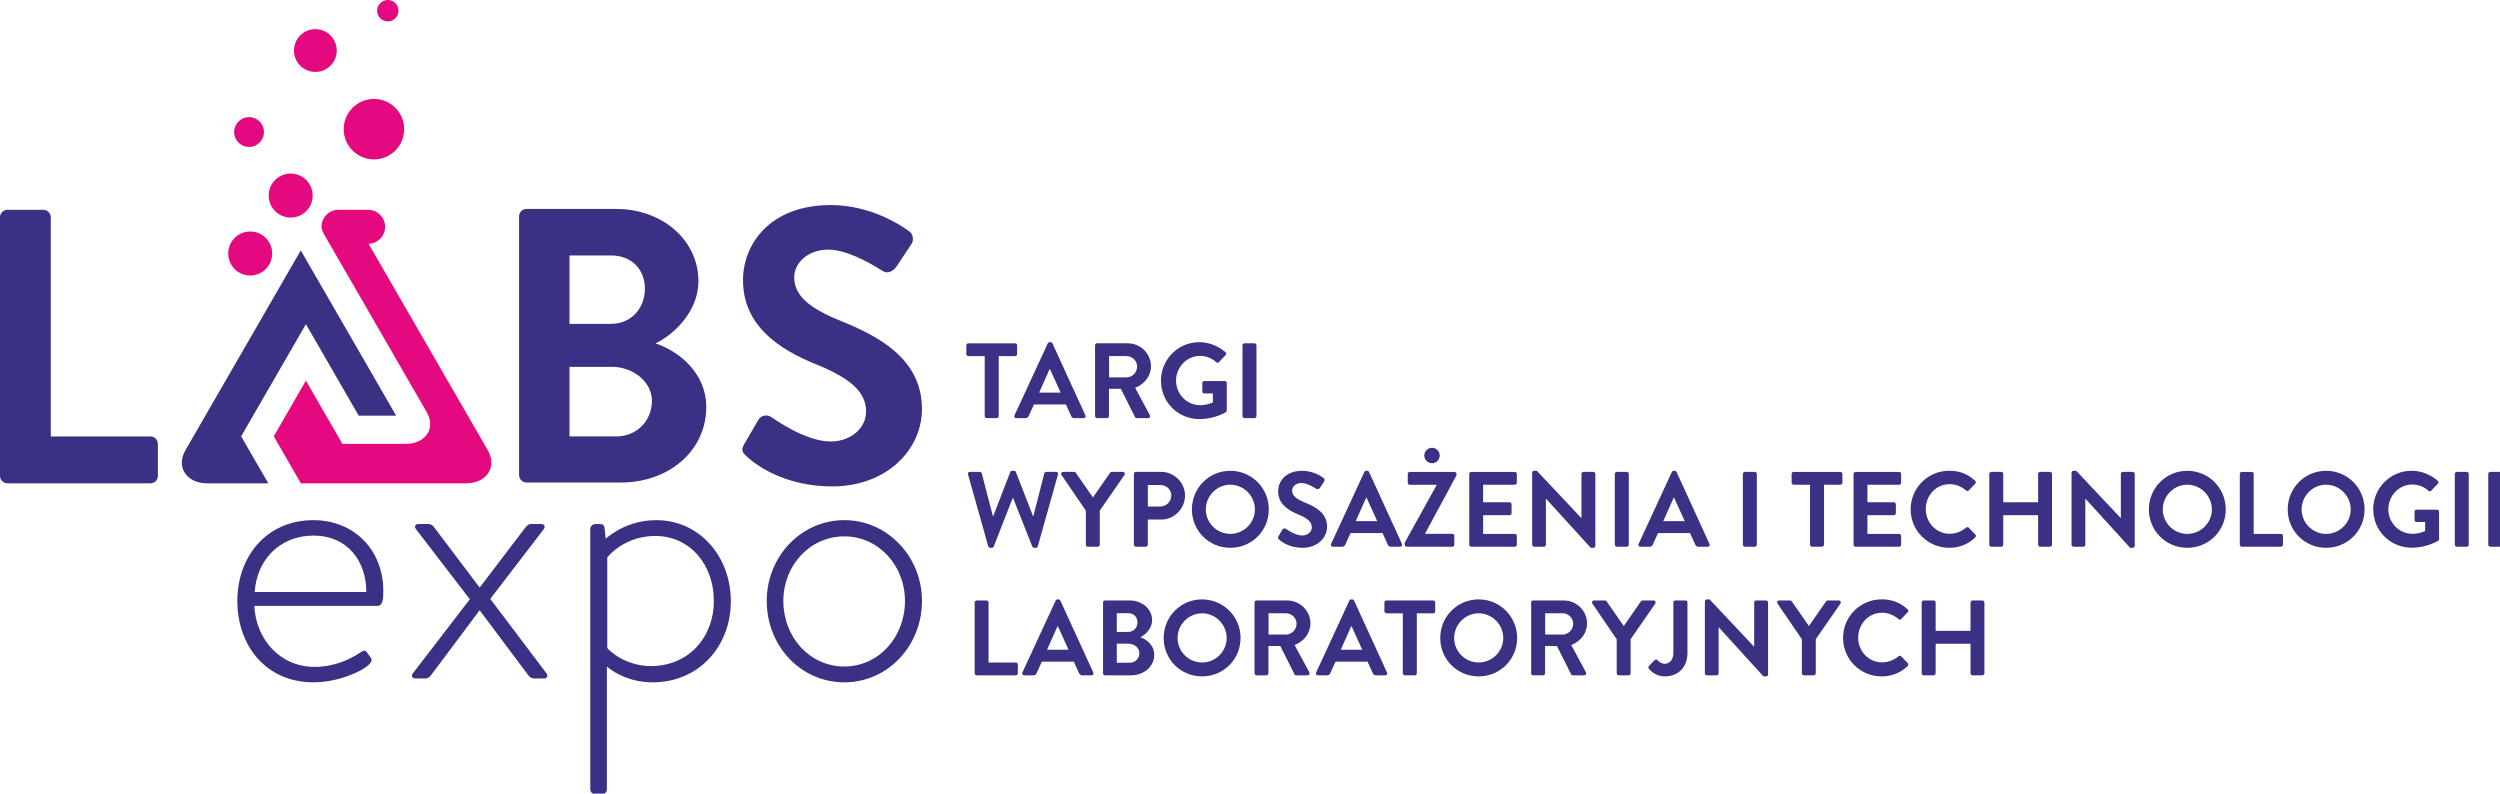 <?xml version="1.0" encoding="UTF-8" standalone="no"?>
<!-- Created with Inkscape (http://www.inkscape.org/) -->

<svg
   xmlns:dc="http://purl.org/dc/elements/1.1/"
   xmlns:cc="http://creativecommons.org/ns#"
   xmlns:rdf="http://www.w3.org/1999/02/22-rdf-syntax-ns#"
   xmlns:svg="http://www.w3.org/2000/svg"
   xmlns="http://www.w3.org/2000/svg"
   xmlns:sodipodi="http://sodipodi.sourceforge.net/DTD/sodipodi-0.dtd"
   xmlns:inkscape="http://www.inkscape.org/namespaces/inkscape"
   width="648.705mm"
   height="205.923mm"
   viewBox="0 0 648.705 205.923"
   version="1.1"
   id="svg8"
   inkscape:version="0.92.4 (5da689c313, 2019-01-14)"
   sodipodi:docname="Labs_e.svg">
  <defs
     id="defs2">
    <style
       id="style4518"
       type="text/css">
   <![CDATA[
    .fil2 {fill:#E5097F}
    .fil1 {fill:#3A3185}
    .fil0 {fill:#3A3185;fill-rule:nonzero}
   ]]>
  </style>
  </defs>
  <sodipodi:namedview
     id="base"
     pagecolor="#ffffff"
     bordercolor="#666666"
     borderopacity="1.0"
     inkscape:pageopacity="0.0"
     inkscape:pageshadow="2"
     inkscape:zoom="0.24748737"
     inkscape:cx="346.32369"
     inkscape:cy="932.63468"
     inkscape:document-units="mm"
     inkscape:current-layer="Warstwa_x0020_1"
     showgrid="false"
     inkscape:window-width="1920"
     inkscape:window-height="1001"
     inkscape:window-x="1911"
     inkscape:window-y="284"
     inkscape:window-maximized="1" />
  <g
     inkscape:label="Layer 1"
     inkscape:groupmode="layer"
     id="layer1"
     transform="translate(124.112,-100.134)">
    <g
       style="clip-rule:evenodd;fill-rule:evenodd;image-rendering:optimizeQuality;shape-rendering:geometricPrecision;text-rendering:geometricPrecision"
       id="g4647"
       transform="matrix(0.457,0,0,0.457,-124.528,100.134)">
      <g
         id="Warstwa_x0020_1">

  <path
   id="path4523"
   d="m 0.91,270.22 c 0,2.22 1.78,4.22 4.22,4.22 h 81.21 c 2.44,0 4.22,-2 4.22,-4.22 v -18.19 c 0,-2.22 -1.78,-4.22 -4.22,-4.22 H 29.76 V 123.34 c 0,-2.22 -2,-4.22 -4.22,-4.22 H 5.13 c -2.44,0 -4.22,2 -4.22,4.22 z"
   class="fil0"
   inkscape:connector-curvature="0"
   style="fill:#3a3185;fill-rule:nonzero" />

  <path
   id="path4525"
   d="m 295.64,269.74 c 0,2.22 1.78,4.22 4.22,4.22 h 53.69 c 27.07,0 48.37,-17.97 48.37,-42.82 0,-20.41 -17.08,-32.39 -28.84,-36.17 10.43,-4.88 24.4,-18.19 24.4,-35.28 0,-23.3 -20.41,-41.05 -46.81,-41.05 h -50.81 c -2.44,0 -4.22,2 -4.22,4.22 z m 28.62,-85.86 V 145.05 H 348 c 11.32,0 19.08,7.77 19.08,18.86 0,11.09 -7.77,19.97 -19.08,19.97 z m 0,63.9 v -39.49 h 24.18 c 11.54,0 22.63,8.21 22.63,19.3 0,11.54 -8.88,20.19 -19.97,20.19 h -26.85 z"
   class="fil0"
   inkscape:connector-curvature="0"
   style="fill:#3a3185;fill-rule:nonzero" />

  <path
   d="m 424.55,258.87 c 4.44,4.22 20.86,17.31 48.81,17.31 31.29,0 51.03,-21.08 51.03,-43.93 0,-28.62 -24.85,-41.49 -46.37,-50.14 -17.97,-7.32 -26.18,-14.42 -26.18,-24.85 0,-7.1 6.88,-15.53 19.52,-15.53 12.2,0 29.07,11.09 30.84,12.2 2.66,1.78 5.99,0 7.77,-2.66 l 8.43,-12.65 c 1.55,-2.22 0.89,-5.99 -1.33,-7.32 -4.44,-3.33 -21.74,-14.87 -44.37,-14.87 -35.28,0 -49.92,22.85 -49.92,42.6 0,26.18 20.86,39.49 41.71,47.93 18.64,7.54 28.18,15.31 28.18,26.63 0,9.54 -8.65,17.08 -20.19,17.08 -14.42,0 -32.39,-13.09 -33.5,-13.76 -2,-1.55 -5.77,-1.55 -7.54,1.55 l -7.99,13.76 c -2,3.55 -0.89,4.66 1.11,6.66 z"
   class="fil0"
   id="1"
   inkscape:connector-curvature="0"
   style="fill:#3a3185;fill-rule:nonzero" />

  <path
   id="path4528"
   d="m 143.68,190.7 -37.41,64.79 c -5.95,10.3 1.33,18.95 12.14,18.95 h 34.84 l -15.41,-26.69 36.76,-63.68 29.99,51.95 h 21.26 l -54.17,-93.83 -28.01,48.51 z"
   class="fil1"
   inkscape:connector-curvature="0"
   style="fill:#3a3185" />

  <path
   id="path4530"
   d="m 135.67,341.16 c 0,25.65 16.44,46.26 43.19,46.26 13.59,0 27.41,-5.92 31.79,-10.3 1.31,-1.32 1.53,-2.63 0.88,-3.51 l -2.19,-3.07 c -1.1,-1.53 -1.97,-1.31 -3.95,0 -5.26,3.51 -14.25,8.11 -25.87,8.11 -19.73,0 -33.33,-15.79 -34.2,-34.64 h 69.94 c 3.29,0 3.29,-5.04 3.29,-8.55 0,-23.24 -16.66,-40.12 -39.69,-40.12 -26.75,0 -43.19,20.83 -43.19,45.82 z m 9.87,-5.04 c 1.1,-17.98 14.03,-32.01 33.32,-32.01 19.73,0 30.04,14.91 30.04,32.01 z"
   class="fil0"
   inkscape:connector-curvature="0"
   style="fill:#3a3185;fill-rule:nonzero" />

  <path
   d="m 235.43,382.16 c -1.31,1.53 -0.44,3.07 1.31,3.07 h 5.7 c 1.1,0 2.41,-0.66 3.29,-1.97 l 27.41,-36.62 c 0,0 0.22,0 0.22,0 l 27.41,36.62 c 0.88,1.31 2.19,1.97 3.29,1.97 h 5.7 c 1.75,0 2.63,-1.53 1.32,-3.07 l -31.79,-42.1 30.26,-39.47 c 1.31,-1.53 0.44,-3.07 -1.32,-3.07 h -5.7 c -1.1,0 -2.41,0.66 -3.29,1.97 l -25.87,33.98 c 0,0 -0.22,0 -0.22,0 L 247.5,299.49 c -0.88,-1.31 -2.19,-1.97 -3.29,-1.97 h -5.7 c -1.75,0 -2.63,1.53 -1.31,3.07 l 30.48,39.68 -32.23,41.88 z"
   class="fil0"
   id="path4532"
   inkscape:connector-curvature="0"
   style="fill:#3a3185;fill-rule:nonzero" />

  <path
   d="m 345.49,378.43 c 2.41,2.19 11.62,8.99 26.09,8.99 25.87,0 44.29,-20.17 44.29,-46.04 0,-25.65 -17.98,-46.04 -42.32,-46.04 -16.01,0 -26.09,8.33 -28.72,10.52 l -0.66,-6.14 c -0.22,-1.53 -1.1,-2.19 -2.63,-2.19 h -2.41 c -1.53,0 -3.07,1.1 -3.07,2.85 v 147.77 c 0,1.53 1.32,2.85 2.85,2.85 h 3.73 c 1.53,0 2.85,-1.31 2.85,-2.85 z m 0.22,-10.52 V 316.6 c 0.66,-1.1 10.09,-12.28 27.19,-12.28 19.95,0 33.33,16.44 33.33,36.83 0,20.83 -14.47,37.05 -35.74,37.05 -14.91,0 -24.34,-9.43 -24.78,-10.3 v 0 z"
   class="fil0"
   id="2"
   inkscape:connector-curvature="0"
   style="fill:#3a3185;fill-rule:nonzero" />

  <path
   d="m 436.26,341.16 c 0,25.65 19.29,46.26 44.07,46.26 24.56,0 44.07,-20.61 44.07,-46.26 0,-24.99 -19.51,-45.82 -44.07,-45.82 -24.78,0 -44.07,20.83 -44.07,45.82 z m 9.43,0 c 0,-20.17 15.13,-36.61 34.64,-36.61 19.29,0 34.42,16.44 34.42,36.61 0,20.83 -15.13,37.27 -34.42,37.27 -19.51,0 -34.64,-16.44 -34.64,-37.27 z"
   class="fil0"
   id="3"
   inkscape:connector-curvature="0"
   style="fill:#3a3185;fill-rule:nonzero" />

  <path
   id="path4536"
   d="m 192.03,274.44 h -20.28 l -15.41,-26.69 18.26,-31.63 20.74,35.92 c 12.05,0 24.1,0 36.15,0 10.36,0 17.33,-8.29 11.63,-18.15 l -35.84,-62.08 -21.15,-36.64 c -1.2,-2.08 -2.69,-4.42 -2.69,-6.39 0,-5.29 4.37,-9.66 9.66,-9.66 h 16.83 c 5.31,0 9.65,4.34 9.65,9.66 v 0 c 0,5.22 -4.2,9.51 -9.39,9.65 l 30.18,52.27 37.41,64.79 c 5.95,10.3 -1.33,18.95 -12.14,18.95 -24.54,0 -49.08,0 -73.62,0 v 0 z M 192.12,28.7 c 0,-6.71 -5.44,-12.15 -12.15,-12.15 -6.71,0 -12.15,5.44 -12.15,12.15 0,6.71 5.44,12.15 12.15,12.15 6.71,0 12.15,-5.44 12.15,-12.15 z m 21.12,61.81 c 9.48,0 17.17,-7.69 17.17,-17.17 0,-9.48 -7.69,-17.17 -17.17,-17.17 -9.48,0 -17.17,7.69 -17.17,17.17 0,9.48 7.69,17.17 17.17,17.17 z m 7.86,-78.35 c 3.35,0 6.08,-2.72 6.08,-6.08 0,-3.36 -2.72,-6.08 -6.08,-6.08 -3.36,0 -6.08,2.72 -6.08,6.08 0,3.36 2.72,6.08 6.08,6.08 z m -67.63,98.88 c 0,6.89 5.59,12.49 12.49,12.49 6.9,0 12.49,-5.6 12.49,-12.49 0,-6.9 -5.59,-12.49 -12.49,-12.49 -6.9,0 -12.49,5.6 -12.49,12.49 z M 142.31,66.5 c -4.68,0 -8.47,3.79 -8.47,8.47 0,4.68 3.8,8.47 8.47,8.47 4.68,0 8.47,-3.79 8.47,-8.47 0,-4.68 -3.79,-8.47 -8.47,-8.47 z m 0.66,64.94 c -6.9,0 -12.49,5.59 -12.49,12.49 0,6.9 5.59,12.5 12.49,12.5 6.9,0 12.49,-5.6 12.49,-12.5 0,-6.9 -5.59,-12.49 -12.49,-12.49 z"
   class="fil2"
   inkscape:connector-curvature="0"
   style="fill:#e5097f" />

  <path
   id="path4538"
   d="m 560.024,236.261 c 0,0.615 0.549,1.148 1.148,1.148 h 5.655 c 0.599,0 1.148,-0.549 1.148,-1.148 v -34.063 h 9.298 c 0.665,0 1.148,-0.549 1.148,-1.148 v -4.973 c 0,-0.615 -0.482,-1.148 -1.148,-1.148 h -26.545 c -0.665,0 -1.148,0.549 -1.148,1.148 v 4.973 c 0,0.599 0.482,1.148 1.148,1.148 h 9.297 z"
   class="fil0"
   inkscape:connector-curvature="0"
   style="fill:#3a3185;fill-rule:nonzero;stroke-width:1.663" />

  <path
   d="m 577.937,237.425 h 5.289 c 0.965,0 1.514,-0.615 1.763,-1.214 l 2.977,-6.553 h 18.163 l 2.977,6.553 c 0.416,0.848 0.848,1.214 1.763,1.214 h 5.289 c 0.915,0 1.397,-0.782 1.031,-1.58 l -18.711,-40.866 c -0.183,-0.366 -0.416,-0.665 -1.031,-0.665 h -0.599 c -0.549,0 -0.848,0.299 -1.031,0.665 l -18.894,40.866 c -0.366,0.782 0.116,1.58 1.031,1.58 z m 12.99,-14.52 5.954,-13.356 h 0.183 l 6.071,13.356 z"
   class="fil0"
   id="path4540"
   inkscape:connector-curvature="0"
   style="fill:#3a3185;fill-rule:nonzero;stroke-width:1.663" />

  <path
   d="m 622.694,236.261 c 0,0.615 0.482,1.148 1.148,1.148 h 5.588 c 0.599,0 1.148,-0.549 1.148,-1.148 v -15.485 h 6.736 l 8.083,16.1 c 0.116,0.249 0.416,0.549 0.965,0.549 h 6.37 c 1.031,0 1.464,-0.965 1.031,-1.763 l -8.316,-15.435 c 5.289,-2.129 8.982,-6.686 8.982,-12.258 0,-7.235 -5.954,-13.056 -13.239,-13.056 h -17.364 c -0.665,0 -1.148,0.549 -1.148,1.148 v 40.201 z m 7.95,-21.988 v -12.092 h 9.896 c 3.227,0 6.021,2.678 6.021,5.888 0,3.393 -2.794,6.204 -6.021,6.204 z"
   class="fil0"
   id="path4542"
   inkscape:connector-curvature="0"
   style="fill:#3a3185;fill-rule:nonzero;stroke-width:1.663" />

  <path
   d="m 660.117,216.219 c 0,12.142 9.713,21.739 21.805,21.739 8.815,0 15.069,-3.942 15.069,-3.942 0.25,-0.183 0.482,-0.482 0.482,-0.965 v -15.551 c 0,-0.599 -0.482,-1.148 -1.098,-1.148 H 684.717 c -0.665,0 -1.148,0.482 -1.148,1.148 v 4.79 c 0,0.615 0.482,1.098 1.148,1.098 h 4.857 v 5.156 c -1.214,0.482 -3.825,1.514 -7.235,1.514 -7.651,0 -13.672,-6.37 -13.672,-13.905 0,-7.601 6.004,-14.088 13.605,-14.088 3.343,0 6.553,1.214 9.164,3.526 0.549,0.482 1.098,0.482 1.58,0 l 3.759,-3.959 c 0.482,-0.482 0.416,-1.214 -0.067,-1.696 -4.125,-3.526 -9.347,-5.655 -14.819,-5.655 -12.092,0 -21.805,9.78 -21.805,21.921 z"
   class="fil0"
   id="path4544"
   inkscape:connector-curvature="0"
   style="fill:#3a3185;fill-rule:nonzero;stroke-width:1.663" />

  <path
   d="m 706.389,236.261 c 0,0.615 0.549,1.148 1.148,1.148 h 5.638 c 0.615,0 1.148,-0.549 1.148,-1.148 v -40.201 c 0,-0.615 -0.549,-1.148 -1.148,-1.148 h -5.638 c -0.615,0 -1.148,0.549 -1.148,1.148 z"
   class="fil0"
   id="4"
   inkscape:connector-curvature="0"
   style="fill:#3a3185;fill-rule:nonzero;stroke-width:1.663" />

  <path
   d="m 562.036,310.192 c 0.116,0.482 0.615,0.848 1.098,0.848 h 0.965 c 0.615,0 0.848,-0.299 1.031,-0.665 l 10.745,-27.51 h 0.299 l 10.878,27.51 c 0.116,0.366 0.482,0.665 1.031,0.665 h 0.981 c 0.482,0 0.965,-0.366 1.098,-0.848 l 11.476,-40.816 c 0.249,-0.848 -0.249,-1.464 -1.098,-1.464 h -5.588 c -0.482,0 -0.965,0.416 -1.098,0.848 l -6.187,24.233 h -0.249 l -9.713,-25.015 c -0.116,-0.366 -0.432,-0.665 -1.031,-0.665 h -1.098 c -0.615,0 -0.915,0.299 -1.031,0.665 l -9.647,25.015 h -0.249 l -6.32,-24.233 c -0.116,-0.432 -0.615,-0.848 -1.098,-0.848 h -5.588 c -0.848,0 -1.331,0.615 -1.098,1.464 l 11.476,40.816 z"
   class="fil0"
   id="5"
   inkscape:connector-curvature="0"
   style="fill:#3a3185;fill-rule:nonzero;stroke-width:1.663" />

  <path
   d="m 617.472,309.277 c 0,0.615 0.482,1.148 1.148,1.148 h 5.588 c 0.599,0 1.148,-0.549 1.148,-1.148 v -19.377 l 14.021,-20.225 c 0.482,-0.782 0,-1.763 -0.965,-1.763 h -6.254 c -0.482,0 -0.782,0.299 -0.981,0.549 l -9.713,13.971 -9.713,-13.971 c -0.183,-0.249 -0.482,-0.549 -0.965,-0.549 h -6.204 c -0.965,0 -1.464,0.965 -0.965,1.763 l 13.838,20.292 v 19.31 z"
   class="fil0"
   id="6"
   inkscape:connector-curvature="0"
   style="fill:#3a3185;fill-rule:nonzero;stroke-width:1.663" />

  <path
   d="m 644.749,309.277 c 0,0.615 0.482,1.148 1.148,1.148 h 5.588 c 0.599,0 1.148,-0.549 1.148,-1.148 v -14.271 h 7.584 c 7.401,0 13.539,-6.137 13.539,-13.672 0,-7.352 -6.137,-13.422 -13.605,-13.422 h -14.271 c -0.665,0 -1.148,0.549 -1.148,1.148 v 40.201 z m 7.9,-21.689 v -12.208 h 7.052 c 3.41,0 6.254,2.545 6.254,5.888 0,3.593 -2.861,6.32 -6.254,6.32 z"
   class="fil0"
   id="7"
   inkscape:connector-curvature="0"
   style="fill:#3a3185;fill-rule:nonzero;stroke-width:1.663" />

  <path
   d="m 677.665,289.235 c 0,12.142 9.647,21.805 21.805,21.805 12.142,0 21.855,-9.663 21.855,-21.805 0,-12.142 -9.713,-21.922 -21.855,-21.922 -12.142,0 -21.805,9.78 -21.805,21.922 z m 7.9,0 c 0,-7.651 6.254,-14.021 13.905,-14.021 7.651,0 13.971,6.37 13.971,14.021 0,7.651 -6.32,13.905 -13.971,13.905 -7.651,0 -13.905,-6.254 -13.905,-13.905 z"
   class="fil0"
   id="8"
   inkscape:connector-curvature="0"
   style="fill:#3a3185;fill-rule:nonzero;stroke-width:1.663" />

  <path
   d="m 727.096,306.3 c 1.214,1.148 5.705,4.74 13.356,4.74 8.566,0 13.971,-5.771 13.971,-12.025 0,-7.834 -6.803,-11.36 -12.691,-13.722 -4.923,-1.996 -7.169,-3.942 -7.169,-6.803 0,-1.946 1.879,-4.258 5.339,-4.258 3.343,0 7.95,3.044 8.449,3.343 0.732,0.482 1.647,0 2.129,-0.732 l 2.312,-3.46 c 0.416,-0.599 0.249,-1.63 -0.366,-1.996 -1.214,-0.915 -5.954,-4.075 -12.142,-4.075 -9.647,0 -13.672,6.254 -13.672,11.659 0,7.169 5.705,10.811 11.426,13.123 5.106,2.062 7.717,4.191 7.717,7.285 0,2.611 -2.362,4.674 -5.522,4.674 -3.942,0 -8.865,-3.576 -9.164,-3.759 -0.549,-0.416 -1.58,-0.416 -2.062,0.432 l -2.179,3.759 c -0.549,0.965 -0.25,1.281 0.299,1.83 z"
   class="fil0"
   id="9"
   inkscape:connector-curvature="0"
   style="fill:#3a3185;fill-rule:nonzero;stroke-width:1.663" />

  <path
   d="m 757.7,310.425 h 5.289 c 0.965,0 1.514,-0.615 1.763,-1.214 l 2.977,-6.553 h 18.163 l 2.977,6.553 c 0.416,0.848 0.848,1.214 1.763,1.214 h 5.289 c 0.915,0 1.397,-0.782 1.031,-1.58 l -18.711,-40.866 c -0.183,-0.366 -0.416,-0.665 -1.031,-0.665 h -0.599 c -0.549,0 -0.848,0.299 -1.031,0.665 l -18.894,40.866 c -0.366,0.782 0.116,1.58 1.031,1.58 z m 12.99,-14.52 5.954,-13.356 h 0.183 l 6.071,13.356 z"
   class="fil0"
   id="10"
   inkscape:connector-curvature="0"
   style="fill:#3a3185;fill-rule:nonzero;stroke-width:1.663" />

  <path
   d="m 798.449,309.277 c 0,0.615 0.549,1.148 1.148,1.148 h 25.93 c 0.665,0 1.148,-0.549 1.148,-1.148 v -5.04 c 0,-0.599 -0.482,-1.148 -1.148,-1.148 h -15.485 v -0.116 l 17.863,-33.098 v -0.782 c 0,-0.615 -0.549,-1.148 -1.148,-1.148 h -25.381 c -0.599,0 -1.148,0.549 -1.148,1.148 v 5.04 c 0,0.599 0.549,1.148 1.148,1.148 h 15.185 v 0.249 l -18.096,32.683 v 1.098 z m 15.551,-46.271 c 2.428,0 4.374,-1.946 4.374,-4.374 0,-2.428 -1.946,-4.374 -4.374,-4.374 -2.428,0 -4.374,1.946 -4.374,4.374 0,2.428 1.946,4.374 4.374,4.374 z"
   class="fil0"
   id="11"
   inkscape:connector-curvature="0"
   style="fill:#3a3185;fill-rule:nonzero;stroke-width:1.663" />

  <path
   d="m 835.14,309.277 c 0,0.615 0.482,1.148 1.148,1.148 h 24.716 c 0.665,0 1.148,-0.549 1.148,-1.148 v -4.973 c 0,-0.599 -0.482,-1.148 -1.148,-1.148 h -17.98 v -10.628 h 15.002 c 0.615,0 1.148,-0.482 1.148,-1.148 v -5.04 c 0,-0.599 -0.549,-1.148 -1.148,-1.148 h -15.002 v -9.963 h 17.98 c 0.665,0 1.148,-0.549 1.148,-1.148 v -4.973 c 0,-0.615 -0.482,-1.148 -1.148,-1.148 h -24.716 c -0.665,0 -1.148,0.549 -1.148,1.148 v 40.201 z"
   class="fil0"
   id="12"
   inkscape:connector-curvature="0"
   style="fill:#3a3185;fill-rule:nonzero;stroke-width:1.663" />

  <path
   d="m 870.85,309.277 c 0,0.615 0.549,1.148 1.148,1.148 h 5.522 c 0.665,0 1.148,-0.549 1.148,-1.148 v -26.113 h 0.067 l 25.381,27.876 h 1.464 c 0.599,0 1.148,-0.482 1.148,-1.098 v -40.866 c 0,-0.615 -0.549,-1.148 -1.148,-1.148 h -5.588 c -0.665,0 -1.148,0.549 -1.148,1.148 v 25.082 h -0.067 l -25.265,-26.845 h -1.514 c -0.615,0 -1.148,0.482 -1.148,1.098 z"
   class="fil0"
   id="13"
   inkscape:connector-curvature="0"
   style="fill:#3a3185;fill-rule:nonzero;stroke-width:1.663" />

  <path
   d="m 917.787,309.277 c 0,0.615 0.549,1.148 1.148,1.148 h 5.638 c 0.615,0 1.148,-0.549 1.148,-1.148 v -40.201 c 0,-0.615 -0.549,-1.148 -1.148,-1.148 h -5.638 c -0.615,0 -1.148,0.549 -1.148,1.148 z"
   class="fil0"
   id="14"
   inkscape:connector-curvature="0"
   style="fill:#3a3185;fill-rule:nonzero;stroke-width:1.663" />

  <path
   d="m 932.307,310.425 h 5.289 c 0.965,0 1.513,-0.615 1.763,-1.214 l 2.977,-6.553 h 18.163 l 2.977,6.553 c 0.416,0.848 0.848,1.214 1.763,1.214 h 5.289 c 0.915,0 1.397,-0.782 1.031,-1.58 l -18.712,-40.866 c -0.183,-0.366 -0.416,-0.665 -1.031,-0.665 h -0.599 c -0.549,0 -0.848,0.299 -1.031,0.665 l -18.894,40.866 c -0.366,0.782 0.116,1.58 1.031,1.58 z m 12.99,-14.52 5.954,-13.356 h 0.183 l 6.071,13.356 z"
   class="fil0"
   id="15"
   inkscape:connector-curvature="0"
   style="fill:#3a3185;fill-rule:nonzero;stroke-width:1.663" />

  <path
   d="m 990.487,309.277 c 0,0.615 0.549,1.148 1.148,1.148 h 5.638 c 0.616,0 1.148,-0.549 1.148,-1.148 v -40.201 c 0,-0.615 -0.549,-1.148 -1.148,-1.148 h -5.638 c -0.615,0 -1.148,0.549 -1.148,1.148 z"
   class="fil0"
   id="16"
   inkscape:connector-curvature="0"
   style="fill:#3a3185;fill-rule:nonzero;stroke-width:1.663" />

  <path
   d="m 1028.625,309.277 c 0,0.615 0.549,1.148 1.148,1.148 h 5.655 c 0.599,0 1.148,-0.549 1.148,-1.148 v -34.063 h 9.298 c 0.665,0 1.147,-0.549 1.147,-1.148 v -4.973 c 0,-0.615 -0.482,-1.148 -1.147,-1.148 h -26.545 c -0.665,0 -1.148,0.549 -1.148,1.148 v 4.973 c 0,0.599 0.482,1.148 1.148,1.148 h 9.297 z"
   class="fil0"
   id="17"
   inkscape:connector-curvature="0"
   style="fill:#3a3185;fill-rule:nonzero;stroke-width:1.663" />

  <path
   d="m 1053.341,309.277 c 0,0.615 0.482,1.148 1.148,1.148 h 24.716 c 0.665,0 1.148,-0.549 1.148,-1.148 v -4.973 c 0,-0.599 -0.482,-1.148 -1.148,-1.148 h -17.98 v -10.628 h 15.002 c 0.615,0 1.148,-0.482 1.148,-1.148 v -5.04 c 0,-0.599 -0.549,-1.148 -1.148,-1.148 h -15.002 v -9.963 h 17.98 c 0.665,0 1.148,-0.549 1.148,-1.148 v -4.973 c 0,-0.615 -0.482,-1.148 -1.148,-1.148 h -24.716 c -0.665,0 -1.148,0.549 -1.148,1.148 v 40.201 z"
   class="fil0"
   id="18"
   inkscape:connector-curvature="0"
   style="fill:#3a3185;fill-rule:nonzero;stroke-width:1.663" />

  <path
   d="m 1085.774,289.235 c 0,12.142 9.78,21.805 21.922,21.805 5.405,0 10.628,-1.879 14.753,-5.888 0.416,-0.416 0.549,-1.214 0.068,-1.647 l -3.759,-3.892 c -0.366,-0.366 -1.031,-0.416 -1.514,0 -2.545,2.062 -5.655,3.46 -9.297,3.46 -7.767,0 -13.605,-6.437 -13.605,-14.021 0,-7.651 5.771,-14.154 13.539,-14.154 3.393,0 6.803,1.331 9.347,3.576 0.482,0.482 1.098,0.482 1.514,0 l 3.709,-3.825 c 0.482,-0.482 0.482,-1.214 -0.067,-1.696 -4.125,-3.709 -8.566,-5.655 -14.703,-5.655 -12.142,0 -21.922,9.78 -21.922,21.922 z"
   class="fil0"
   id="19"
   inkscape:connector-curvature="0"
   style="fill:#3a3185;fill-rule:nonzero;stroke-width:1.663" />

  <path
   d="m 1130.415,309.277 c 0,0.615 0.549,1.148 1.148,1.148 h 5.638 c 0.665,0 1.148,-0.549 1.148,-1.148 v -16.765 h 19.793 v 16.765 c 0,0.615 0.482,1.148 1.148,1.148 h 5.589 c 0.615,0 1.148,-0.549 1.148,-1.148 v -40.201 c 0,-0.615 -0.549,-1.148 -1.148,-1.148 h -5.589 c -0.665,0 -1.148,0.549 -1.148,1.148 v 16.1 h -19.793 v -16.1 c 0,-0.615 -0.482,-1.148 -1.148,-1.148 h -5.638 c -0.615,0 -1.148,0.549 -1.148,1.148 z"
   class="fil0"
   id="20"
   inkscape:connector-curvature="0"
   style="fill:#3a3185;fill-rule:nonzero;stroke-width:1.663" />

  <path
   d="m 1177.119,309.277 c 0,0.615 0.549,1.148 1.148,1.148 h 5.522 c 0.665,0 1.147,-0.549 1.147,-1.148 v -26.113 h 0.068 l 25.381,27.876 h 1.464 c 0.599,0 1.148,-0.482 1.148,-1.098 v -40.866 c 0,-0.615 -0.549,-1.148 -1.148,-1.148 h -5.589 c -0.665,0 -1.148,0.549 -1.148,1.148 v 25.082 h -0.067 l -25.265,-26.845 h -1.514 c -0.615,0 -1.148,0.482 -1.148,1.098 z"
   class="fil0"
   id="21"
   inkscape:connector-curvature="0"
   style="fill:#3a3185;fill-rule:nonzero;stroke-width:1.663" />

  <path
   d="m 1221.029,289.235 c 0,12.142 9.647,21.805 21.805,21.805 12.142,0 21.855,-9.663 21.855,-21.805 0,-12.142 -9.713,-21.922 -21.855,-21.922 -12.142,0 -21.805,9.78 -21.805,21.922 z m 7.9,0 c 0,-7.651 6.254,-14.021 13.905,-14.021 7.651,0 13.971,6.37 13.971,14.021 0,7.651 -6.32,13.905 -13.971,13.905 -7.651,0 -13.905,-6.254 -13.905,-13.905 z"
   class="fil0"
   id="22"
   inkscape:connector-curvature="0"
   style="fill:#3a3185;fill-rule:nonzero;stroke-width:1.663" />

  <path
   d="m 1272.656,309.277 c 0,0.615 0.482,1.148 1.147,1.148 h 22.221 c 0.665,0 1.148,-0.549 1.148,-1.148 v -4.973 c 0,-0.599 -0.482,-1.148 -1.148,-1.148 h -15.485 V 269.093 c 0,-0.615 -0.549,-1.148 -1.148,-1.148 h -5.589 c -0.665,0 -1.147,0.549 -1.147,1.148 v 40.201 z"
   class="fil0"
   id="23"
   inkscape:connector-curvature="0"
   style="fill:#3a3185;fill-rule:nonzero;stroke-width:1.663" />

  <path
   d="m 1299.85,289.235 c 0,12.142 9.647,21.805 21.805,21.805 12.142,0 21.855,-9.663 21.855,-21.805 0,-12.142 -9.713,-21.922 -21.855,-21.922 -12.142,0 -21.805,9.78 -21.805,21.922 z m 7.9,0 c 0,-7.651 6.254,-14.021 13.905,-14.021 7.651,0 13.971,6.37 13.971,14.021 0,7.651 -6.32,13.905 -13.971,13.905 -7.651,0 -13.905,-6.254 -13.905,-13.905 z"
   class="fil0"
   id="24"
   inkscape:connector-curvature="0"
   style="fill:#3a3185;fill-rule:nonzero;stroke-width:1.663" />

  <path
   d="m 1348.433,289.235 c 0,12.142 9.713,21.739 21.805,21.739 8.815,0 15.069,-3.942 15.069,-3.942 0.249,-0.183 0.482,-0.482 0.482,-0.965 v -15.551 c 0,-0.599 -0.482,-1.148 -1.098,-1.148 h -11.659 c -0.665,0 -1.148,0.482 -1.148,1.148 v 4.79 c 0,0.615 0.482,1.098 1.148,1.098 h 4.857 v 5.156 c -1.214,0.482 -3.825,1.514 -7.235,1.514 -7.651,0 -13.672,-6.37 -13.672,-13.905 0,-7.601 6.004,-14.088 13.605,-14.088 3.343,0 6.553,1.214 9.164,3.526 0.549,0.482 1.098,0.482 1.58,0 l 3.759,-3.959 c 0.482,-0.482 0.416,-1.214 -0.067,-1.696 -4.125,-3.526 -9.348,-5.655 -14.819,-5.655 -12.092,0 -21.805,9.78 -21.805,21.922 z"
   class="fil0"
   id="25"
   inkscape:connector-curvature="0"
   style="fill:#3a3185;fill-rule:nonzero;stroke-width:1.663" />

  <path
   d="m 1394.721,309.277 c 0,0.615 0.549,1.148 1.147,1.148 h 5.638 c 0.616,0 1.148,-0.549 1.148,-1.148 v -40.201 c 0,-0.615 -0.549,-1.148 -1.148,-1.148 h -5.638 c -0.615,0 -1.147,0.549 -1.147,1.148 z"
   class="fil0"
   id="26"
   inkscape:connector-curvature="0"
   style="fill:#3a3185;fill-rule:nonzero;stroke-width:1.663" />

  <path
   d="m 1413.732,309.277 c 0,0.615 0.549,1.148 1.148,1.148 h 5.638 c 0.616,0 1.148,-0.549 1.148,-1.148 v -40.201 c 0,-0.615 -0.549,-1.148 -1.148,-1.148 h -5.638 c -0.616,0 -1.148,0.549 -1.148,1.148 z"
   class="fil0"
   id="27"
   inkscape:connector-curvature="0"
   style="fill:#3a3185;fill-rule:nonzero;stroke-width:1.663" />

  <path
   d="m 554.319,382.293 c 0,0.615 0.482,1.148 1.148,1.148 h 22.221 c 0.665,0 1.148,-0.549 1.148,-1.148 v -4.973 c 0,-0.599 -0.482,-1.148 -1.148,-1.148 h -15.485 v -34.063 c 0,-0.615 -0.549,-1.148 -1.148,-1.148 h -5.588 c -0.665,0 -1.148,0.549 -1.148,1.148 v 40.201 z"
   class="fil0"
   id="28"
   inkscape:connector-curvature="0"
   style="fill:#3a3185;fill-rule:nonzero;stroke-width:1.663" />

  <path
   d="m 582.427,383.441 h 5.289 c 0.965,0 1.514,-0.615 1.763,-1.214 l 2.977,-6.553 h 18.163 l 2.977,6.553 c 0.416,0.848 0.848,1.214 1.763,1.214 h 5.289 c 0.915,0 1.397,-0.782 1.031,-1.58 l -18.711,-40.866 c -0.183,-0.366 -0.416,-0.665 -1.031,-0.665 h -0.599 c -0.549,0 -0.848,0.299 -1.031,0.665 l -18.894,40.866 c -0.366,0.782 0.116,1.58 1.031,1.58 z m 12.99,-14.52 5.954,-13.356 h 0.183 l 6.071,13.356 z"
   class="fil0"
   id="29"
   inkscape:connector-curvature="0"
   style="fill:#3a3185;fill-rule:nonzero;stroke-width:1.663" />

  <path
   d="m 627.185,382.293 c 0,0.615 0.482,1.148 1.148,1.148 h 14.703 c 7.401,0 13.239,-4.923 13.239,-11.726 0,-5.588 -4.674,-8.865 -7.9,-9.896 2.861,-1.331 6.686,-4.973 6.686,-9.663 0,-6.37 -5.588,-11.227 -12.807,-11.227 h -13.905 c -0.665,0 -1.148,0.549 -1.148,1.148 v 40.201 z m 7.834,-23.502 v -10.628 h 6.503 c 3.094,0 5.223,2.129 5.223,5.156 0,3.044 -2.129,5.472 -5.223,5.472 z m 0,17.497 v -10.811 h 6.62 c 3.16,0 6.204,2.245 6.204,5.289 0,3.16 -2.428,5.522 -5.472,5.522 z"
   class="fil0"
   id="30"
   inkscape:connector-curvature="0"
   style="fill:#3a3185;fill-rule:nonzero;stroke-width:1.663" />

  <path
   d="m 661.631,362.251 c 0,12.142 9.647,21.805 21.805,21.805 12.142,0 21.855,-9.663 21.855,-21.805 0,-12.142 -9.713,-21.922 -21.855,-21.922 -12.142,0 -21.805,9.78 -21.805,21.922 z m 7.9,0 c 0,-7.651 6.254,-14.021 13.905,-14.021 7.651,0 13.971,6.37 13.971,14.021 0,7.651 -6.32,13.905 -13.971,13.905 -7.651,0 -13.905,-6.254 -13.905,-13.905 z"
   class="fil0"
   id="31"
   inkscape:connector-curvature="0"
   style="fill:#3a3185;fill-rule:nonzero;stroke-width:1.663" />

  <path
   d="m 713.241,382.293 c 0,0.615 0.482,1.148 1.148,1.148 h 5.588 c 0.599,0 1.148,-0.549 1.148,-1.148 v -15.485 h 6.736 l 8.083,16.1 c 0.116,0.249 0.416,0.549 0.965,0.549 h 6.37 c 1.031,0 1.464,-0.965 1.031,-1.763 l -8.316,-15.435 c 5.289,-2.129 8.982,-6.686 8.982,-12.258 0,-7.235 -5.954,-13.056 -13.239,-13.056 h -17.364 c -0.665,0 -1.148,0.549 -1.148,1.148 v 40.201 z m 7.95,-21.988 v -12.092 h 9.896 c 3.227,0 6.021,2.678 6.021,5.888 0,3.393 -2.794,6.204 -6.021,6.204 z"
   class="fil0"
   id="32"
   inkscape:connector-curvature="0"
   style="fill:#3a3185;fill-rule:nonzero;stroke-width:1.663" />

  <path
   d="m 749.201,383.441 h 5.289 c 0.965,0 1.514,-0.615 1.763,-1.214 l 2.977,-6.553 h 18.163 l 2.977,6.553 c 0.416,0.848 0.848,1.214 1.763,1.214 h 5.289 c 0.915,0 1.397,-0.782 1.031,-1.58 l -18.712,-40.866 c -0.183,-0.366 -0.416,-0.665 -1.031,-0.665 h -0.599 c -0.549,0 -0.848,0.299 -1.031,0.665 l -18.894,40.866 c -0.366,0.782 0.116,1.58 1.031,1.58 z m 12.99,-14.52 5.954,-13.356 h 0.183 l 6.071,13.356 z"
   class="fil0"
   id="33"
   inkscape:connector-curvature="0"
   style="fill:#3a3185;fill-rule:nonzero;stroke-width:1.663" />

  <path
   d="m 797.418,382.293 c 0,0.615 0.549,1.148 1.148,1.148 h 5.655 c 0.599,0 1.148,-0.549 1.148,-1.148 v -34.063 h 9.298 c 0.665,0 1.148,-0.549 1.148,-1.148 v -4.973 c 0,-0.615 -0.482,-1.148 -1.148,-1.148 h -26.545 c -0.665,0 -1.148,0.549 -1.148,1.148 v 4.973 c 0,0.599 0.482,1.148 1.148,1.148 h 9.298 z"
   class="fil0"
   id="34"
   inkscape:connector-curvature="0"
   style="fill:#3a3185;fill-rule:nonzero;stroke-width:1.663" />

  <path
   d="m 818.674,362.251 c 0,12.142 9.647,21.805 21.805,21.805 12.142,0 21.855,-9.663 21.855,-21.805 0,-12.142 -9.713,-21.922 -21.855,-21.922 -12.142,0 -21.805,9.78 -21.805,21.922 z m 7.9,0 c 0,-7.651 6.254,-14.021 13.905,-14.021 7.651,0 13.971,6.37 13.971,14.021 0,7.651 -6.32,13.905 -13.971,13.905 -7.651,0 -13.905,-6.254 -13.905,-13.905 z"
   class="fil0"
   id="35"
   inkscape:connector-curvature="0"
   style="fill:#3a3185;fill-rule:nonzero;stroke-width:1.663" />

  <path
   d="m 870.301,382.293 c 0,0.615 0.482,1.148 1.148,1.148 h 5.589 c 0.599,0 1.148,-0.549 1.148,-1.148 v -15.485 h 6.736 l 8.083,16.1 c 0.116,0.249 0.416,0.549 0.965,0.549 h 6.37 c 1.031,0 1.464,-0.965 1.031,-1.763 l -8.316,-15.435 c 5.289,-2.129 8.981,-6.686 8.981,-12.258 0,-7.235 -5.954,-13.056 -13.239,-13.056 h -17.364 c -0.665,0 -1.148,0.549 -1.148,1.148 v 40.201 z m 7.95,-21.988 v -12.092 h 9.896 c 3.227,0 6.021,2.678 6.021,5.888 0,3.393 -2.794,6.204 -6.021,6.204 z"
   class="fil0"
   id="36"
   inkscape:connector-curvature="0"
   style="fill:#3a3185;fill-rule:nonzero;stroke-width:1.663" />

  <path
   d="m 918.884,382.293 c 0,0.615 0.482,1.148 1.148,1.148 h 5.588 c 0.599,0 1.148,-0.549 1.148,-1.148 V 362.916 l 14.021,-20.225 c 0.482,-0.782 0,-1.763 -0.965,-1.763 h -6.254 c -0.482,0 -0.782,0.299 -0.981,0.549 l -9.713,13.971 -9.713,-13.971 c -0.183,-0.249 -0.482,-0.549 -0.965,-0.549 h -6.204 c -0.965,0 -1.464,0.965 -0.965,1.763 l 13.838,20.292 v 19.31 z"
   class="fil0"
   id="37"
   inkscape:connector-curvature="0"
   style="fill:#3a3185;fill-rule:nonzero;stroke-width:1.663" />

  <path
   d="m 937.047,379.615 c 1.031,1.281 3.942,4.441 9.231,4.441 7.102,0 12.757,-4.857 12.757,-13.306 v -28.658 c 0,-0.615 -0.482,-1.148 -1.148,-1.148 h -5.705 c -0.665,0 -1.148,0.549 -1.148,1.148 v 28.658 c 0,4.191 -2.495,6.137 -4.857,6.137 -1.996,0 -3.227,-1.098 -4.008,-1.946 -0.549,-0.549 -1.148,-0.665 -1.829,-0.067 l -3.16,3.227 c -0.366,0.432 -0.416,1.031 -0.116,1.514 z"
   class="fil0"
   id="38"
   inkscape:connector-curvature="0"
   style="fill:#3a3185;fill-rule:nonzero;stroke-width:1.663" />

  <path
   d="m 968.931,382.293 c 0,0.615 0.549,1.148 1.147,1.148 h 5.522 c 0.665,0 1.147,-0.549 1.147,-1.148 v -26.113 h 0.068 l 25.381,27.876 h 1.464 c 0.599,0 1.148,-0.482 1.148,-1.098 v -40.866 c 0,-0.615 -0.549,-1.148 -1.148,-1.148 h -5.588 c -0.665,0 -1.148,0.549 -1.148,1.148 v 25.082 h -0.067 l -25.265,-26.845 h -1.514 c -0.615,0 -1.148,0.482 -1.148,1.098 z"
   class="fil0"
   id="39"
   inkscape:connector-curvature="0"
   style="fill:#3a3185;fill-rule:nonzero;stroke-width:1.663" />

  <path
   d="m 1024.018,382.293 c 0,0.615 0.482,1.148 1.148,1.148 h 5.588 c 0.599,0 1.148,-0.549 1.148,-1.148 V 362.916 l 14.021,-20.225 c 0.482,-0.782 0,-1.763 -0.965,-1.763 h -6.254 c -0.482,0 -0.782,0.299 -0.981,0.549 l -9.713,13.971 -9.713,-13.971 c -0.183,-0.249 -0.482,-0.549 -0.965,-0.549 h -6.204 c -0.965,0 -1.464,0.965 -0.965,1.763 l 13.838,20.292 v 19.31 z"
   class="fil0"
   id="40"
   inkscape:connector-curvature="0"
   style="fill:#3a3185;fill-rule:nonzero;stroke-width:1.663" />

  <path
   d="m 1047.403,362.251 c 0,12.142 9.78,21.805 21.922,21.805 5.406,0 10.628,-1.879 14.753,-5.888 0.416,-0.416 0.549,-1.214 0.067,-1.647 l -3.759,-3.892 c -0.366,-0.366 -1.031,-0.416 -1.514,0 -2.545,2.062 -5.655,3.46 -9.297,3.46 -7.767,0 -13.605,-6.437 -13.605,-14.021 0,-7.651 5.771,-14.154 13.539,-14.154 3.393,0 6.803,1.331 9.348,3.576 0.482,0.482 1.098,0.482 1.513,0 l 3.709,-3.825 c 0.482,-0.482 0.482,-1.214 -0.068,-1.696 -4.125,-3.709 -8.566,-5.655 -14.703,-5.655 -12.142,0 -21.922,9.78 -21.922,21.922 z"
   class="fil0"
   id="41"
   inkscape:connector-curvature="0"
   style="fill:#3a3185;fill-rule:nonzero;stroke-width:1.663" />

  <path
   d="m 1092.028,382.293 c 0,0.615 0.549,1.148 1.148,1.148 h 5.638 c 0.665,0 1.148,-0.549 1.148,-1.148 v -16.765 h 19.793 v 16.765 c 0,0.615 0.482,1.148 1.148,1.148 h 5.588 c 0.615,0 1.148,-0.549 1.148,-1.148 v -40.201 c 0,-0.615 -0.549,-1.148 -1.148,-1.148 h -5.588 c -0.665,0 -1.148,0.549 -1.148,1.148 v 16.1 h -19.793 v -16.1 c 0,-0.615 -0.482,-1.148 -1.148,-1.148 h -5.638 c -0.616,0 -1.148,0.549 -1.148,1.148 z"
   class="fil0"
   id="42"
   inkscape:connector-curvature="0"
   style="fill:#3a3185;fill-rule:nonzero;stroke-width:1.663" />

 </g>
    </g>
  </g>
</svg>
